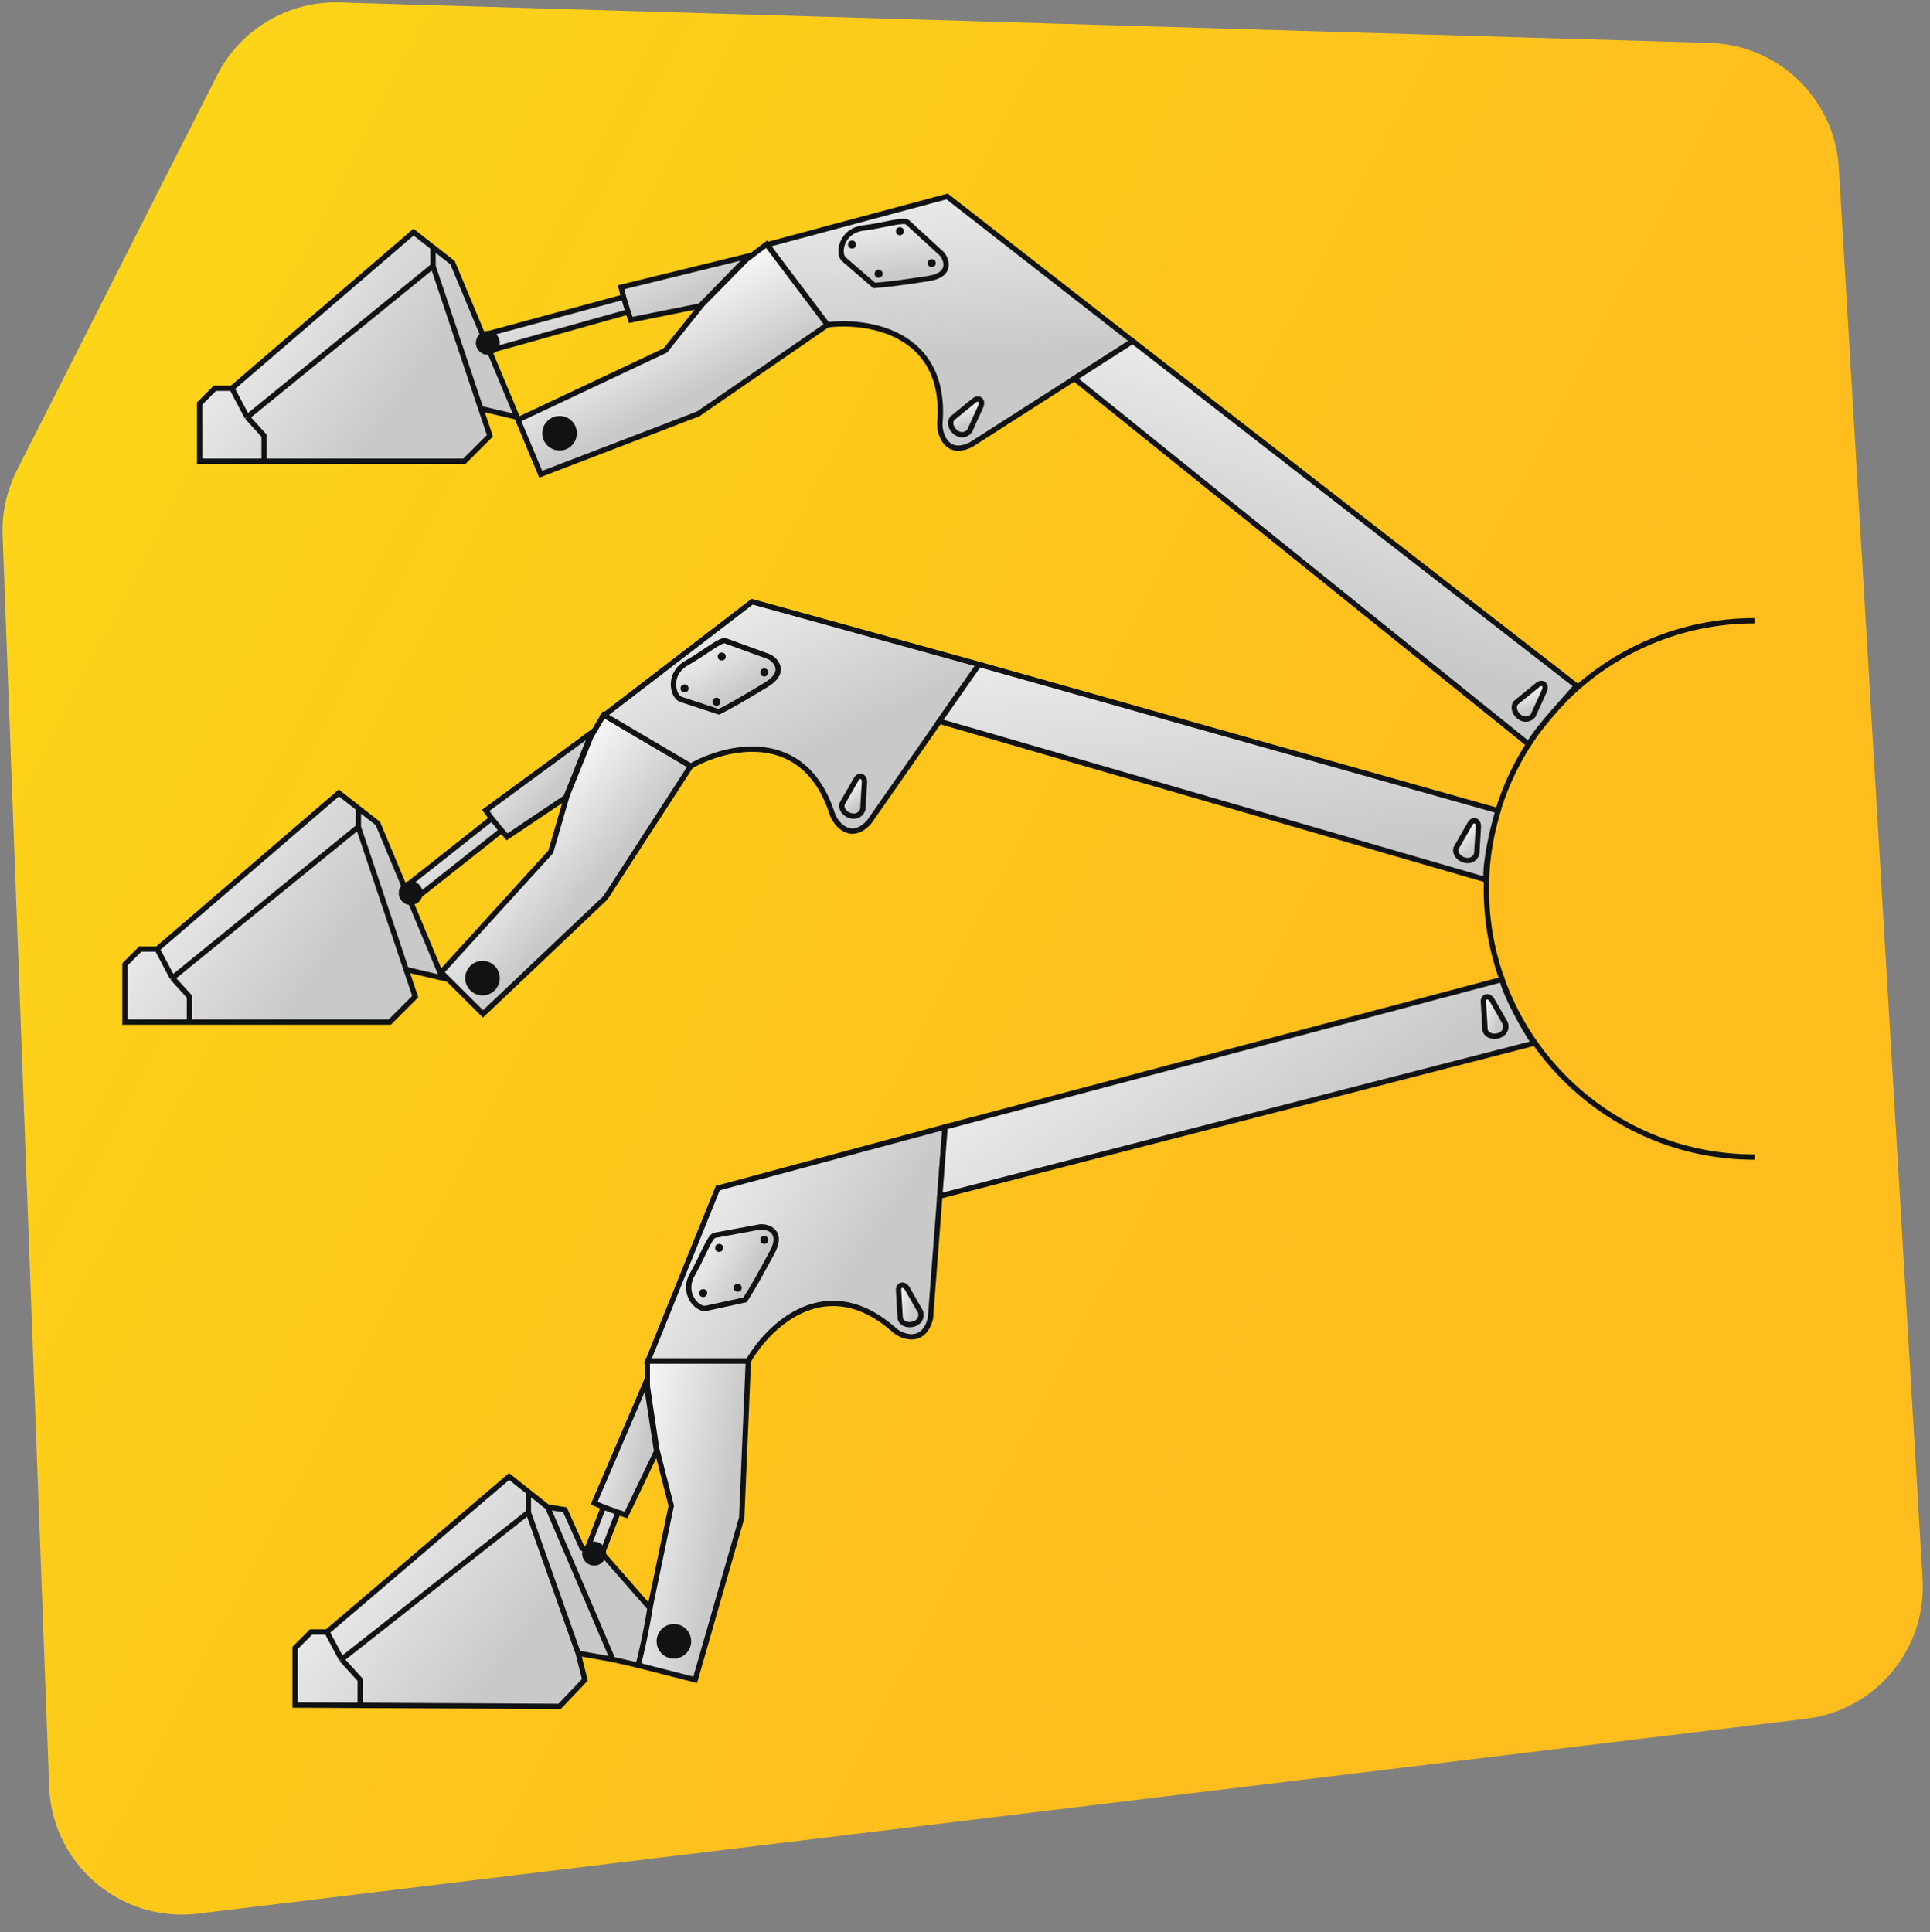 <svg width="726" height="727" viewBox="0 0 726 727" fill="none" xmlns="http://www.w3.org/2000/svg">
<rect x="0" y="0" width="726" height="727" fill="#808080" stroke="none"/>
<path d="M81.653 28.318L6.343 176.966C2.511 184.531 0.665 192.946 0.98 201.421L18.481 672.181C19.568 701.419 45.416 723.48 74.462 719.96L679.318 646.657C705.55 643.478 724.78 620.437 723.214 594.059L691.71 63.167C690.176 37.316 669.158 16.914 643.273 16.151L127.731 0.936C108.364 0.365 90.41 11.034 81.653 28.318Z" fill="url(#paint0_linear_90_41)"/>
<path d="M660 435.322C604.28 435.322 559.111 390.152 559.111 334.433C559.111 278.713 604.28 233.543 660 233.543" stroke="#101214" stroke-width="2"/>
<path d="M240 626.5L261.5 632L279 571L281.5 512H243.5V521.5L247 545L252.5 566.5L240 626.5Z" fill="url(#paint1_linear_90_41)" stroke="#101214" stroke-width="2"/>
<path d="M336.5 500.5C310.9 477.7 289.167 498.666 281.5 512H243.755L270 447L355.5 424L350 496C347.5 506 339.333 503 336.5 500.5Z" fill="url(#paint2_linear_90_41)" stroke="#101214" stroke-width="2"/>
<path d="M565 368.5L355.5 424L353.5 450L577 392.5C573 386.5 566.5 374.667 565 368.5Z" fill="url(#paint3_linear_90_41)" stroke="#101214" stroke-width="2"/>
<path d="M226.5 584.5L221 582.5L227 567L223.5 565.5L243 520L247 546L235.5 570L232.5 569L226.5 584.5Z" fill="url(#paint4_linear_90_41)"/>
<path d="M232.5 569L226.5 584.5L221 582.5L227 567M232.5 569L227 567M232.5 569L235.5 570L247 546L243 520L223.5 565.5L227 567" stroke="#101214" stroke-width="2"/>
<path d="M244.5 605C243.5 611.833 241 623.5 240 626.5L230.5 624.311L217.5 622L220 632L210.5 642L135.5 641.623L111 641.5V620L117 614H123L191.5 555.5L198.75 561.25L206 567L212.5 568L219 582.5L227 585L244.5 605Z" fill="url(#paint5_linear_90_41)"/>
<path d="M206 567L212.5 568L219 582.5L227 585L244.5 605C243.5 611.833 241 623.5 240 626.5L230.5 624.311M206 567L230.5 624.311M206 567L198.75 561.25M123 614L191.5 555.5L198.75 561.25M123 614H117L111 620V641.5L135.5 641.623M123 614L128.5 624.311M217.5 622L220 632L210.5 642L135.5 641.623M217.5 622L230.5 624.311M217.5 622L198.75 569M198.75 561.25V569M198.75 569L128.5 624.311M128.5 624.311L135.5 632V641.623" stroke="#101214" stroke-width="2"/>
<path d="M265.55 492.244L280.236 489.051C282.791 485.22 285.983 479.473 290.453 471.172C294.683 463.317 288.963 461.381 285.983 461.594L268.743 464.786C266.827 465.425 264.528 472.321 260.442 479.473C256.355 486.624 262.357 492.882 265.55 492.244Z" fill="url(#paint6_linear_90_41)"/>
<path d="M280.236 489.051L280.449 490.028L280.844 489.942L281.068 489.605L280.236 489.051ZM265.55 492.244L265.746 493.224L265.754 493.222L265.762 493.221L265.55 492.244ZM260.442 479.473L261.31 479.969L260.442 479.473ZM268.743 464.786L268.561 463.803L268.492 463.816L268.426 463.838L268.743 464.786ZM285.983 461.594L285.912 460.596L285.856 460.6L285.801 460.61L285.983 461.594ZM290.453 471.172L291.333 471.646L290.453 471.172ZM280.024 488.074L265.337 491.266L265.762 493.221L280.449 490.028L280.024 488.074ZM265.354 491.263C264.906 491.352 264.2 491.214 263.37 490.682C262.564 490.164 261.749 489.337 261.13 488.275C259.906 486.179 259.458 483.209 261.31 479.969L259.573 478.977C257.338 482.888 257.849 486.622 259.402 489.284C260.171 490.601 261.201 491.665 262.29 492.365C263.356 493.049 264.597 493.454 265.746 493.224L265.354 491.263ZM261.31 479.969C263.374 476.357 264.995 472.793 266.304 470.128C266.966 468.779 267.538 467.681 268.052 466.888C268.308 466.492 268.531 466.201 268.723 466.001C268.923 465.794 269.036 465.743 269.059 465.735L268.426 463.838C267.971 463.989 267.592 464.293 267.284 464.613C266.968 464.941 266.665 465.349 266.373 465.801C265.788 466.704 265.171 467.897 264.509 469.246C263.167 471.977 261.596 475.437 259.573 478.977L261.31 479.969ZM268.925 465.769L286.165 462.577L285.801 460.61L268.561 463.803L268.925 465.769ZM286.054 462.591C287.376 462.497 289.185 462.903 290.173 464.02C291.047 465.007 291.593 466.945 289.573 470.698L291.333 471.646C293.543 467.543 293.344 464.585 291.671 462.694C290.111 460.933 287.57 460.478 285.912 460.596L286.054 462.591ZM289.573 470.698C285.098 479.008 281.928 484.711 279.404 488.496L281.068 489.605C283.653 485.728 286.869 479.938 291.333 471.646L289.573 470.698Z" fill="#101214"/>
<path d="M338.639 496.151L338 485.296C338 483.38 339.916 482.742 341.193 484.657L346.301 493.597C347.578 498.705 339.916 499.982 338.639 496.151Z" fill="url(#paint7_linear_90_41)"/>
<path d="M338 485.296H337V485.325L337.002 485.354L338 485.296ZM338.639 496.151L337.64 496.21L337.648 496.342L337.69 496.467L338.639 496.151ZM346.301 493.597L347.271 493.354L347.238 493.22L347.169 493.101L346.301 493.597ZM341.193 484.657L342.061 484.161L342.044 484.131L342.025 484.102L341.193 484.657ZM337.002 485.354L337.64 496.21L339.637 496.092L338.998 485.237L337.002 485.354ZM337.69 496.467C338.565 499.091 341.499 499.739 343.67 499.196C344.806 498.912 345.909 498.283 346.634 497.273C347.379 496.236 347.656 494.892 347.271 493.354L345.331 493.839C345.585 494.855 345.383 495.586 345.01 496.106C344.617 496.653 343.965 497.061 343.185 497.256C341.525 497.671 339.99 497.042 339.587 495.835L337.69 496.467ZM347.169 493.101L342.061 484.161L340.324 485.153L345.433 494.093L347.169 493.101ZM342.025 484.102C341.243 482.93 340.063 482.273 338.875 482.57C337.674 482.87 337 484.012 337 485.296H339C339 484.664 339.284 484.529 339.36 484.51C339.449 484.488 339.865 484.469 340.361 485.212L342.025 484.102Z" fill="#101214"/>
<path d="M558.639 387.65L558 376.795C558 374.88 559.916 374.241 561.193 376.157L566.301 385.096C567.578 390.205 559.916 391.482 558.639 387.65Z" fill="url(#paint8_linear_90_41)"/>
<path d="M558 376.795H557V376.825L557.002 376.854L558 376.795ZM558.639 387.65L557.64 387.709L557.648 387.841L557.69 387.967L558.639 387.65ZM566.301 385.096L567.271 384.854L567.238 384.72L567.169 384.6L566.301 385.096ZM561.193 376.157L562.061 375.661L562.044 375.631L562.025 375.602L561.193 376.157ZM557.002 376.854L557.64 387.709L559.637 387.592L558.998 376.736L557.002 376.854ZM557.69 387.967C558.565 390.591 561.499 391.239 563.67 390.696C564.806 390.412 565.909 389.782 566.634 388.772C567.379 387.736 567.656 386.392 567.271 384.854L565.331 385.339C565.585 386.355 565.383 387.086 565.01 387.606C564.617 388.153 563.965 388.561 563.185 388.756C561.525 389.171 559.99 388.541 559.587 387.334L557.69 387.967ZM567.169 384.6L562.061 375.661L560.324 376.653L565.433 385.592L567.169 384.6ZM562.025 375.602C561.243 374.43 560.063 373.772 558.875 374.069C557.674 374.369 557 375.511 557 376.795H559C559 376.164 559.284 376.028 559.36 376.009C559.449 375.987 559.865 375.968 560.361 376.711L562.025 375.602Z" fill="#101214"/>
<circle cx="223.5" cy="584.5" r="4.5" fill="#101214"/>
<circle cx="253.5" cy="617.5" r="6.5" fill="#101214"/>
<circle cx="287.5" cy="466.5" r="1.5" fill="#101214"/>
<circle cx="277.5" cy="484.5" r="1.5" fill="#101214"/>
<circle cx="264.5" cy="486.5" r="1.5" fill="#101214"/>
<circle cx="270.5" cy="469.5" r="1.5" fill="#101214"/>
<path d="M165.963 365.808L181.695 381.46L227.737 337.787L259.84 288.222L227.1 268.933L222.278 277.118L213.364 299.142L207.19 320.458L165.963 365.808Z" fill="url(#paint9_linear_90_41)" stroke="#101214" stroke-width="2"/>
<path d="M313.065 306.232C302.582 273.593 273.214 280.626 259.84 288.222L227.319 269.062L282.927 226.382L368.267 249.966L326.981 309.208C320 317 314.237 309.825 313.065 306.232Z" fill="url(#paint10_linear_90_41)" stroke="#101214" stroke-width="2"/>
<path d="M563.5 305L368.267 249.966L353.346 271.352L559 331C558.6 323.8 561.663 311.075 563.5 305Z" fill="url(#paint11_linear_90_41)" stroke="#101214" stroke-width="2"/>
<path d="M154.5 339.5L152.001 334L184.965 307.945L182.711 304.876L222.608 275.572L212.857 300.004L190.766 314.844L188.689 312.46L154.5 339.5Z" fill="url(#paint12_linear_90_41)"/>
<path d="M188.689 312.46L154.5 339.5L152.001 334L184.965 307.945M188.689 312.46L184.965 307.945M188.689 312.46L190.766 314.844L212.857 300.004L222.608 275.572L182.711 304.876L184.965 307.945" stroke="#101214" stroke-width="2"/>
<path d="M256.126 263.104L270.401 267.808C274.546 265.803 280.214 262.473 288.279 257.59C295.91 252.969 291.965 248.397 289.29 247.068L272.815 241.068C270.84 240.645 265.359 245.42 258.208 249.507C251.056 253.595 253.051 262.033 256.126 263.104Z" fill="url(#paint13_linear_90_41)"/>
<path d="M270.401 267.808L270.088 268.758L270.472 268.884L270.836 268.708L270.401 267.808ZM256.126 263.104L255.798 264.048L255.805 264.051L255.813 264.053L256.126 263.104ZM258.208 249.507L258.704 250.376L258.208 249.507ZM272.815 241.068L273.157 240.128L273.092 240.104L273.024 240.09L272.815 241.068ZM289.29 247.068L289.735 246.173L289.685 246.148L289.632 246.129L289.29 247.068ZM288.279 257.59L288.797 258.445L288.279 257.59ZM270.714 266.858L256.439 262.154L255.813 264.053L270.088 268.758L270.714 266.858ZM256.455 262.159C256.024 262.009 255.486 261.532 255.041 260.652C254.609 259.796 254.327 258.67 254.332 257.441C254.342 255.014 255.464 252.228 258.704 250.376L257.712 248.639C253.8 250.875 252.344 254.351 252.332 257.433C252.326 258.958 252.673 260.398 253.256 261.553C253.827 262.684 254.691 263.663 255.798 264.048L256.455 262.159ZM258.704 250.376C262.316 248.311 265.522 246.063 268.002 244.432C269.257 243.606 270.308 242.951 271.153 242.528C271.574 242.317 271.915 242.179 272.182 242.105C272.459 242.028 272.582 242.04 272.606 242.045L273.024 240.09C272.554 239.989 272.074 240.059 271.646 240.178C271.207 240.3 270.739 240.498 270.257 240.739C269.296 241.22 268.159 241.935 266.903 242.761C264.361 244.433 261.251 246.616 257.712 248.639L258.704 250.376ZM272.473 242.007L288.948 248.008L289.632 246.129L273.157 240.128L272.473 242.007ZM288.845 247.964C290.032 248.553 291.383 249.822 291.668 251.285C291.919 252.58 291.406 254.527 287.761 256.734L288.797 258.445C292.783 256.032 294.113 253.382 293.631 250.904C293.182 248.594 291.223 246.912 289.735 246.173L288.845 247.964ZM287.761 256.734C279.687 261.623 274.061 264.927 269.965 266.908L270.836 268.708C275.032 266.68 280.741 263.323 288.797 258.445L287.761 256.734Z" fill="#101214"/>
<path d="M547.691 319.144L553.099 309.71C554.148 308.107 556.101 308.622 556.121 310.924L555.502 321.201C553.774 326.175 546.663 323.049 547.691 319.144Z" fill="url(#paint14_linear_90_41)" stroke="#101214" stroke-width="2"/>
<path d="M316.754 302.437L322.162 293.003C323.21 291.4 325.163 291.914 325.183 294.216L324.564 304.494C322.837 309.468 315.725 306.342 316.754 302.437Z" fill="url(#paint15_linear_90_41)" stroke="#101214" stroke-width="2"/>
<path d="M47 384.536V362.826L52.747 357.079H59.132L127.456 298.333L134.799 304.08L142.143 309.827L166.407 367.934L152.768 364.741L156.191 374.958L146.612 384.536H71.265H47Z" fill="url(#paint16_linear_90_41)"/>
<path d="M59.132 357.079H52.747L47 362.826V384.536H71.265M59.132 357.079L127.456 298.333L134.799 304.08M59.132 357.079L64.879 367.934M134.799 304.08L142.143 309.827L166.407 367.934L152.768 364.741M134.799 304.08V311.104M134.799 311.104L64.879 367.934M134.799 311.104L152.768 364.741M64.879 367.934L71.265 374.958V384.536M71.265 384.536H146.612L156.191 374.958L152.768 364.741" stroke="#101214" stroke-width="2"/>
<circle cx="154.5" cy="336" r="4.5" fill="#101214"/>
<circle cx="181.5" cy="368" r="6.5" fill="#101214"/>
<circle cx="287.5" cy="253" r="1.5" fill="#101214"/>
<circle cx="271.5" cy="247" r="1.5" fill="#101214"/>
<circle cx="257.5" cy="259" r="1.5" fill="#101214"/>
<circle cx="269.5" cy="264" r="1.5" fill="#101214"/>
<path d="M194.852 157.959L203.396 178.44L262.647 155.713L311.275 122.208L288.409 91.857L280.822 97.573L264.158 114.509L250.296 131.839L194.852 157.959Z" fill="url(#paint17_linear_90_41)" stroke="#101214" stroke-width="2"/>
<path d="M353.555 159.217C356.361 125.051 326.538 120.308 311.275 122.208L288.563 92.06L356.271 73.911L426.088 128.361L365.272 167.292C356 172 353.263 162.984 353.555 159.217Z" fill="url(#paint18_linear_90_41)" stroke="#101214" stroke-width="2"/>
<path d="M593 258.001L426.088 128.36L404.119 142.408L575 280.001C579.5 272.501 588.977 262.91 593 258.001Z" fill="url(#paint19_linear_90_41)" stroke="#101214" stroke-width="2"/>
<path d="M184 132.001L182 126.001L234.552 111.773L233.644 108.075L281.719 96.271L263.359 115.111L237.271 120.367L236.264 117.369L184 132.001Z" fill="url(#paint20_linear_90_41)"/>
<path d="M236.264 117.369L184 132.001L182 126.001L234.552 111.773M236.264 117.369L234.552 111.773M236.264 117.369L237.271 120.367L263.359 115.111L281.719 96.271L233.644 108.075L234.552 111.773" stroke="#101214" stroke-width="2"/>
<path d="M317.457 97.581L328.844 107.389C333.441 107.124 339.952 106.216 349.272 104.791C358.091 103.443 356.195 97.71 354.232 95.458L341.308 83.609C339.646 82.463 332.754 84.777 324.583 85.816C316.412 86.855 315.026 95.415 317.457 97.581Z" fill="url(#paint21_linear_90_41)"/>
<path d="M328.844 107.389L328.191 108.147L328.498 108.411L328.902 108.388L328.844 107.389ZM317.457 97.581L316.792 98.327L316.798 98.333L316.804 98.338L317.457 97.581ZM324.583 85.816L324.709 86.808L324.583 85.816ZM341.308 83.609L341.984 82.872L341.933 82.825L341.876 82.785L341.308 83.609ZM354.232 95.458L354.986 94.801L354.949 94.759L354.908 94.721L354.232 95.458ZM349.272 104.791L349.423 105.78L349.272 104.791ZM329.497 106.632L318.11 96.823L316.804 98.338L328.191 108.147L329.497 106.632ZM318.122 96.834C317.781 96.53 317.467 95.883 317.393 94.9C317.321 93.944 317.492 92.796 317.967 91.662C318.904 89.423 321.007 87.279 324.709 86.808L324.457 84.824C319.988 85.392 317.312 88.047 316.122 90.889C315.533 92.296 315.302 93.759 315.398 95.049C315.493 96.313 315.917 97.548 316.792 98.327L318.122 96.834ZM324.709 86.808C328.836 86.283 332.659 85.433 335.574 84.875C337.05 84.593 338.271 84.389 339.214 84.322C339.684 84.288 340.051 84.291 340.326 84.325C340.612 84.359 340.721 84.418 340.741 84.432L341.876 82.785C341.48 82.513 341.01 82.393 340.569 82.339C340.117 82.284 339.609 82.288 339.071 82.327C337.999 82.403 336.675 82.628 335.198 82.911C332.21 83.483 328.501 84.309 324.457 84.824L324.709 86.808ZM340.632 84.346L353.557 96.195L354.908 94.721L341.984 82.872L340.632 84.346ZM353.479 96.115C354.349 97.114 355.113 98.803 354.815 100.264C354.553 101.556 353.333 103.159 349.121 103.803L349.423 105.78C354.029 105.076 356.272 103.137 356.775 100.663C357.244 98.357 356.078 96.054 354.986 94.801L353.479 96.115ZM349.121 103.803C339.791 105.229 333.328 106.129 328.786 106.391L328.902 108.388C333.554 108.119 340.114 107.203 349.423 105.78L349.121 103.803Z" fill="#101214"/>
<path d="M358.18 157.423L366.608 150.551C368.161 149.43 369.8 150.609 368.994 152.766L364.736 162.14C361.341 166.166 355.821 160.7 358.18 157.423Z" fill="url(#paint22_linear_90_41)" stroke="#101214" stroke-width="2"/>
<path d="M570.18 264.423L578.608 257.551C580.161 256.43 581.8 257.609 580.994 259.766L576.736 269.14C573.341 273.166 567.821 267.7 570.18 264.423Z" fill="url(#paint23_linear_90_41)" stroke="#101214" stroke-width="2"/>
<path d="M75.096 173.536V151.825L80.843 146.078H87.228L155.552 87.332L162.895 93.079L170.238 98.826L194.503 156.934L180.864 153.741L184.286 163.958L174.708 173.536H99.36H75.096Z" fill="url(#paint24_linear_90_41)"/>
<path d="M87.228 146.078H80.843L75.096 151.825V173.536H99.36M87.228 146.078L155.552 87.332L162.895 93.079M87.228 146.078L92.975 156.934M162.895 93.079L170.238 98.826L194.503 156.934L180.864 153.741M162.895 93.079V100.103M162.895 100.103L92.975 156.934M162.895 100.103L180.864 153.741M92.975 156.934L99.36 163.958V173.536M99.36 173.536H174.708L184.286 163.958L180.864 153.741" stroke="#101214" stroke-width="2"/>
<circle cx="210.5" cy="163" r="6.5" fill="#101214"/>
<circle cx="183.5" cy="129" r="4.5" fill="#101214"/>
<circle cx="338.5" cy="87" r="1.5" fill="#101214"/>
<circle cx="330.5" cy="103" r="1.5" fill="#101214"/>
<circle cx="320.5" cy="92" r="1.5" fill="#101214"/>
<circle cx="350.5" cy="99" r="1.5" fill="#101214"/>
<defs>
<linearGradient id="paint0_linear_90_41" x1="363.25" y1="726.5" x2="-219.692" y2="423.176" gradientUnits="userSpaceOnUse">
<stop stop-color="#FFBE1E"/>
<stop offset="1" stop-color="#FCD717"/>
</linearGradient>
<linearGradient id="paint1_linear_90_41" x1="240" y1="512" x2="281.041" y2="519.395" gradientUnits="userSpaceOnUse">
<stop stop-color="#FCFCFC"/>
<stop offset="1" stop-color="#C9C9C9"/>
</linearGradient>
<linearGradient id="paint2_linear_90_41" x1="243.755" y1="424" x2="323.112" y2="476.506" gradientUnits="userSpaceOnUse">
<stop stop-color="#FCFCFC"/>
<stop offset="1" stop-color="#C9C9C9"/>
</linearGradient>
<linearGradient id="paint3_linear_90_41" x1="353.5" y1="368.5" x2="428.525" y2="475.702" gradientUnits="userSpaceOnUse">
<stop stop-color="#FCFCFC"/>
<stop offset="1" stop-color="#C9C9C9"/>
</linearGradient>
<linearGradient id="paint4_linear_90_41" x1="221" y1="520" x2="246.426" y2="525.34" gradientUnits="userSpaceOnUse">
<stop stop-color="#FCFCFC"/>
<stop offset="1" stop-color="#C9C9C9"/>
</linearGradient>
<linearGradient id="paint5_linear_90_41" x1="111" y1="555.5" x2="193.779" y2="622.068" gradientUnits="userSpaceOnUse">
<stop stop-color="#FCFCFC"/>
<stop offset="1" stop-color="#C9C9C9"/>
</linearGradient>
<linearGradient id="paint6_linear_90_41" x1="259.064" y1="461.578" x2="284.674" y2="475.871" gradientUnits="userSpaceOnUse">
<stop stop-color="#FCFCFC"/>
<stop offset="1" stop-color="#C9C9C9"/>
</linearGradient>
<linearGradient id="paint7_linear_90_41" x1="338" y1="483.5" x2="345.928" y2="485.845" gradientUnits="userSpaceOnUse">
<stop stop-color="#FCFCFC"/>
<stop offset="1" stop-color="#C9C9C9"/>
</linearGradient>
<linearGradient id="paint8_linear_90_41" x1="558" y1="375" x2="565.928" y2="377.345" gradientUnits="userSpaceOnUse">
<stop stop-color="#FCFCFC"/>
<stop offset="1" stop-color="#C9C9C9"/>
</linearGradient>
<linearGradient id="paint9_linear_90_41" x1="224.084" y1="267.156" x2="255.691" y2="294.361" gradientUnits="userSpaceOnUse">
<stop stop-color="#FCFCFC"/>
<stop offset="1" stop-color="#C9C9C9"/>
</linearGradient>
<linearGradient id="paint10_linear_90_41" x1="271.989" y1="193.243" x2="313.709" y2="278.764" gradientUnits="userSpaceOnUse">
<stop stop-color="#FCFCFC"/>
<stop offset="1" stop-color="#C9C9C9"/>
</linearGradient>
<linearGradient id="paint11_linear_90_41" x1="392.78" y1="204.419" x2="403.979" y2="327.532" gradientUnits="userSpaceOnUse">
<stop stop-color="#FCFCFC"/>
<stop offset="1" stop-color="#C9C9C9"/>
</linearGradient>
<linearGradient id="paint12_linear_90_41" x1="195.748" y1="259.747" x2="221.873" y2="283.319" gradientUnits="userSpaceOnUse">
<stop stop-color="#FCFCFC"/>
<stop offset="1" stop-color="#C9C9C9"/>
</linearGradient>
<linearGradient id="paint13_linear_90_41" x1="266.104" y1="233.391" x2="280.914" y2="258.705" gradientUnits="userSpaceOnUse">
<stop stop-color="#FCFCFC"/>
<stop offset="1" stop-color="#C9C9C9"/>
</linearGradient>
<linearGradient id="paint14_linear_90_41" x1="554.082" y1="308.208" x2="559.434" y2="314.51" gradientUnits="userSpaceOnUse">
<stop stop-color="#FCFCFC"/>
<stop offset="1" stop-color="#C9C9C9"/>
</linearGradient>
<linearGradient id="paint15_linear_90_41" x1="323.145" y1="291.5" x2="328.496" y2="297.803" gradientUnits="userSpaceOnUse">
<stop stop-color="#FCFCFC"/>
<stop offset="1" stop-color="#C9C9C9"/>
</linearGradient>
<linearGradient id="paint16_linear_90_41" x1="47" y1="298.333" x2="127.162" y2="356.19" gradientUnits="userSpaceOnUse">
<stop stop-color="#FCFCFC"/>
<stop offset="1" stop-color="#C9C9C9"/>
</linearGradient>
<linearGradient id="paint17_linear_90_41" x1="286.303" y1="89.061" x2="305.092" y2="126.291" gradientUnits="userSpaceOnUse">
<stop stop-color="#FCFCFC"/>
<stop offset="1" stop-color="#C9C9C9"/>
</linearGradient>
<linearGradient id="paint18_linear_90_41" x1="358.849" y1="39.109" x2="364.662" y2="134.086" gradientUnits="userSpaceOnUse">
<stop stop-color="#FCFCFC"/>
<stop offset="1" stop-color="#C9C9C9"/>
</linearGradient>
<linearGradient id="paint19_linear_90_41" x1="469.058" y1="93.484" x2="432.045" y2="216.505" gradientUnits="userSpaceOnUse">
<stop stop-color="#FCFCFC"/>
<stop offset="1" stop-color="#C9C9C9"/>
</linearGradient>
<linearGradient id="paint20_linear_90_41" x1="259.902" y1="67.312" x2="276.96" y2="103.738" gradientUnits="userSpaceOnUse">
<stop stop-color="#FCFCFC"/>
<stop offset="1" stop-color="#C9C9C9"/>
</linearGradient>
<linearGradient id="paint21_linear_90_41" x1="338.047" y1="73.948" x2="342.041" y2="103.003" gradientUnits="userSpaceOnUse">
<stop stop-color="#FCFCFC"/>
<stop offset="1" stop-color="#C9C9C9"/>
</linearGradient>
<linearGradient id="paint22_linear_90_41" x1="368.063" y1="149.5" x2="370.803" y2="157.301" gradientUnits="userSpaceOnUse">
<stop stop-color="#FCFCFC"/>
<stop offset="1" stop-color="#C9C9C9"/>
</linearGradient>
<linearGradient id="paint23_linear_90_41" x1="580.063" y1="256.5" x2="582.803" y2="264.301" gradientUnits="userSpaceOnUse">
<stop stop-color="#FCFCFC"/>
<stop offset="1" stop-color="#C9C9C9"/>
</linearGradient>
<linearGradient id="paint24_linear_90_41" x1="75.096" y1="87.332" x2="155.258" y2="145.19" gradientUnits="userSpaceOnUse">
<stop stop-color="#FCFCFC"/>
<stop offset="1" stop-color="#C9C9C9"/>
</linearGradient>
</defs>
</svg>
